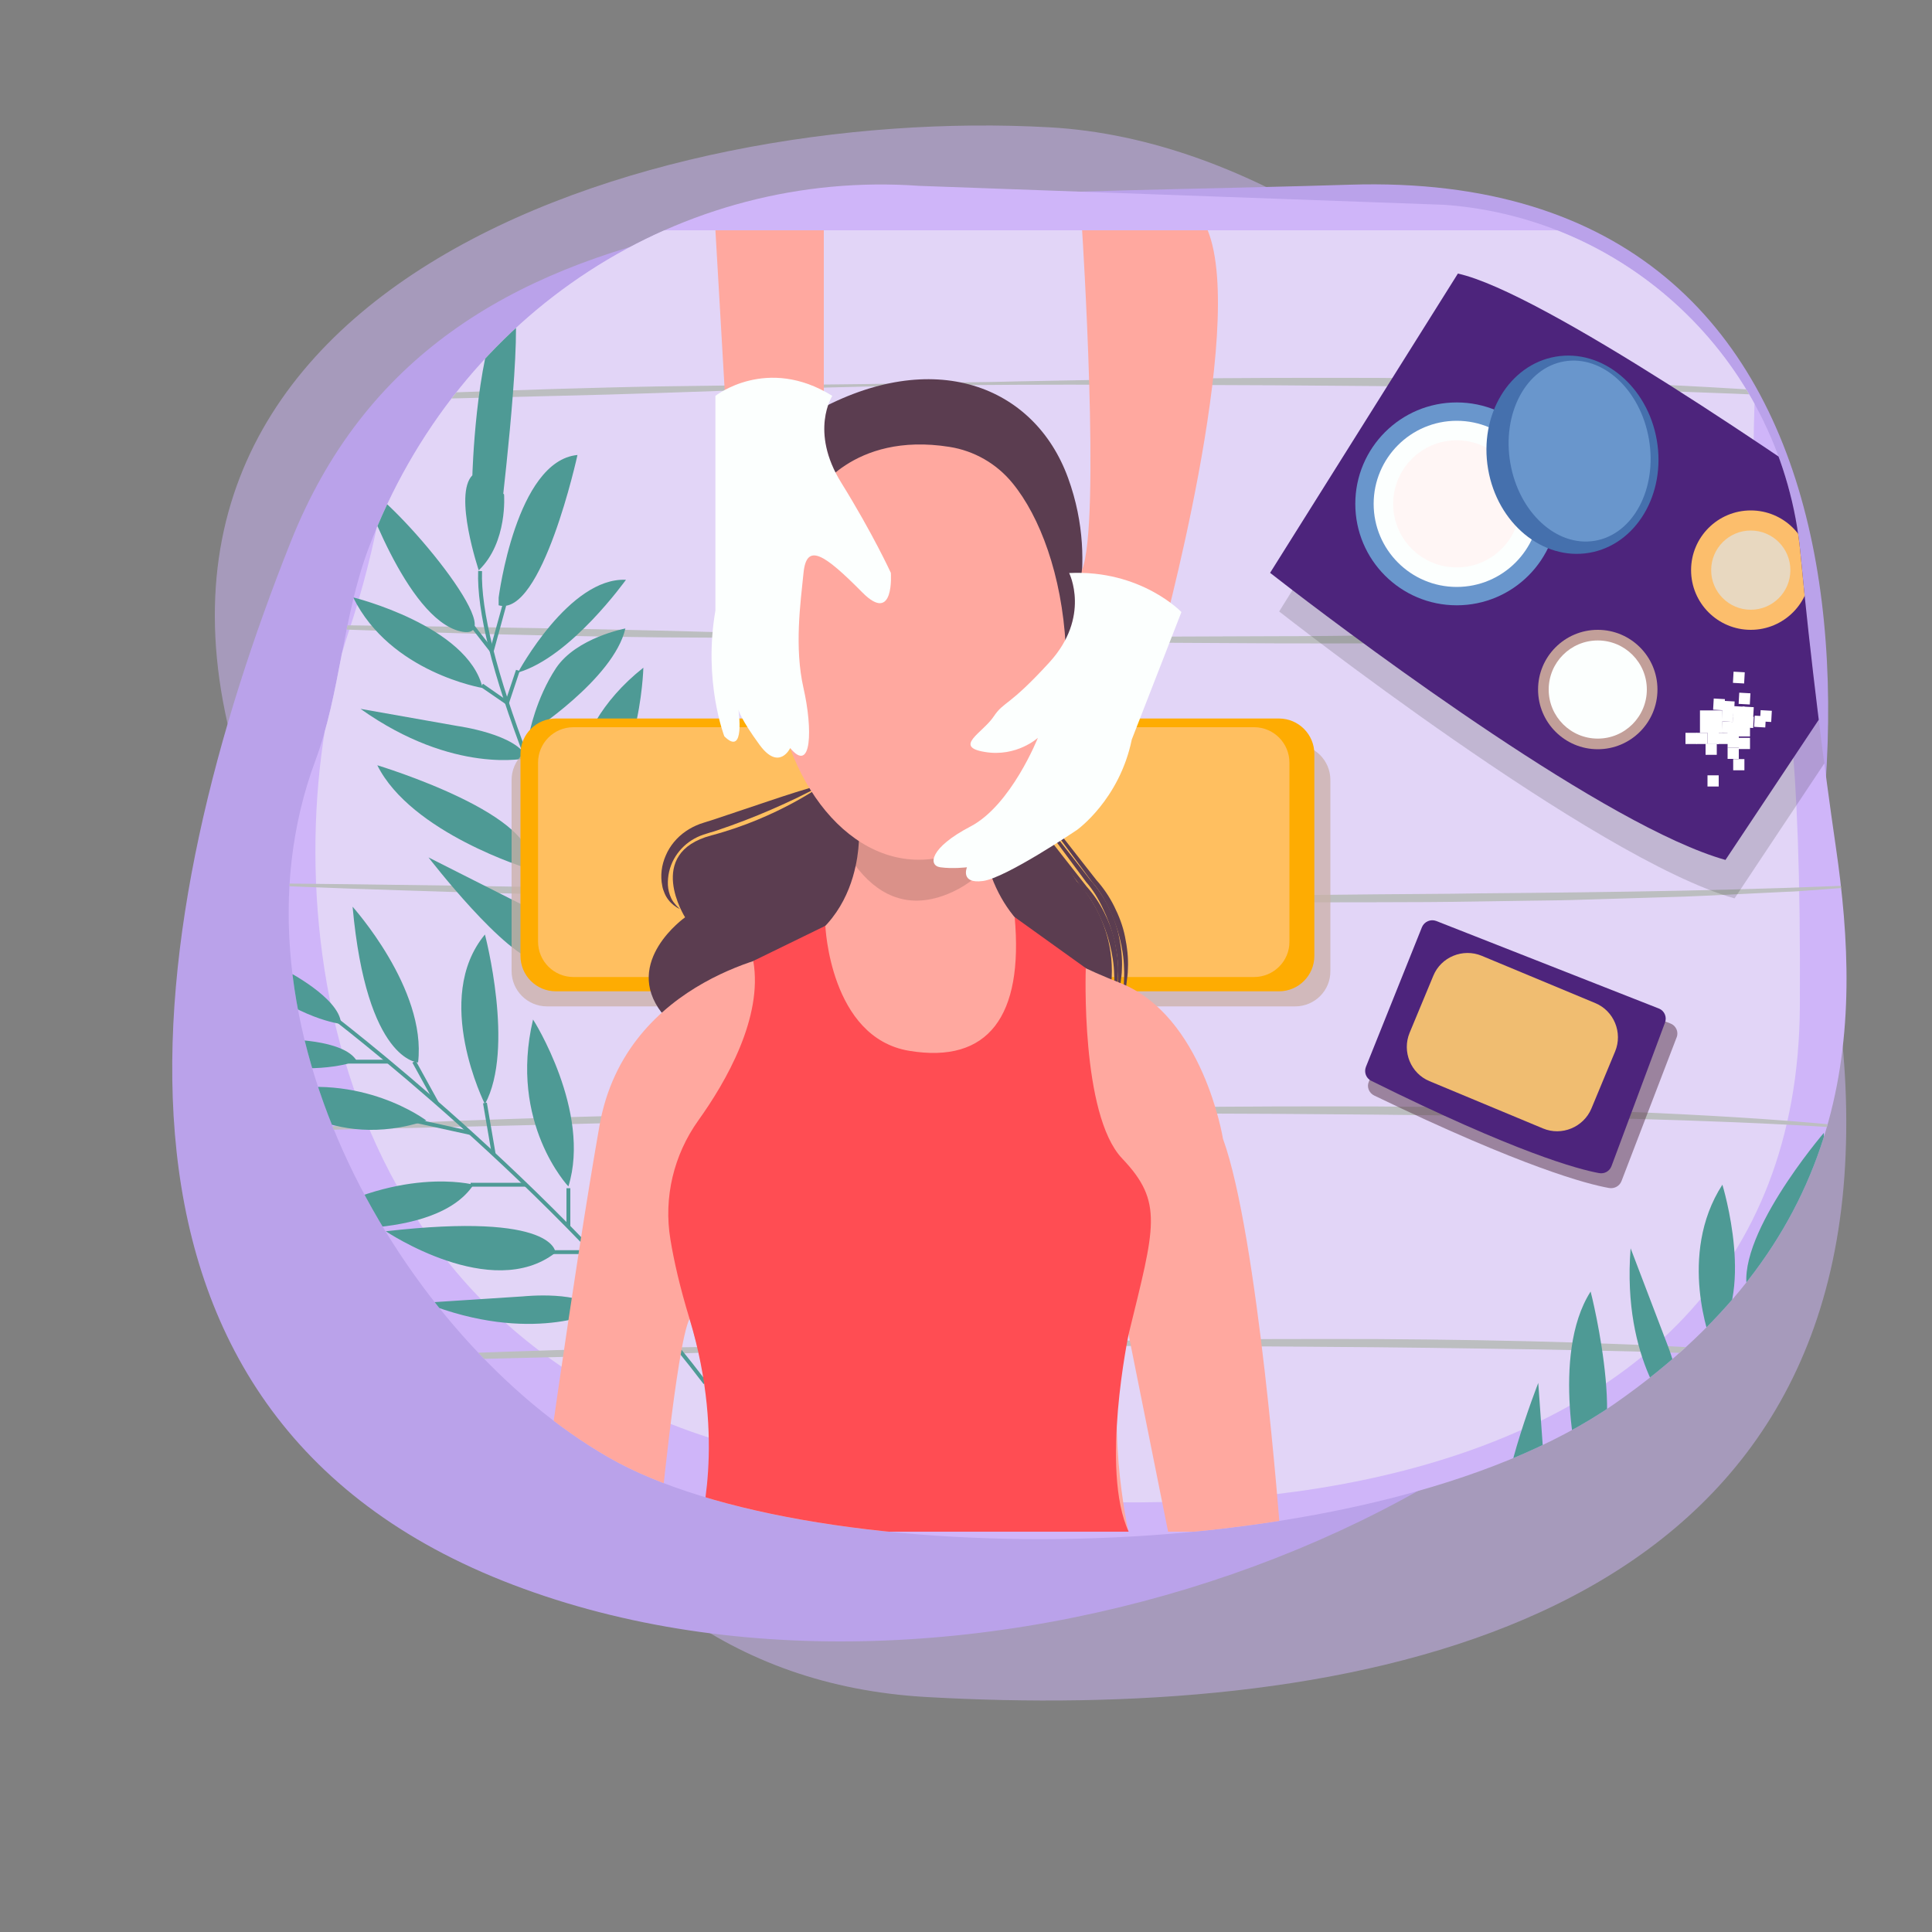 <svg version="1.1" id="Layer_1" xmlns="http://www.w3.org/2000/svg" xmlns:xlink="http://www.w3.org/1999/xlink" x="0" y="0" viewBox="0 0 1000 1000" style="enable-background:new 0 0 1000 1000" xml:space="preserve"><rect x="0" y="0" width="1000" height="1000" fill="#808080" stroke="none"/><style>.st6{fill:#bcbec0}.st7{fill:#4e9a95}.st11{fill:#5b3d50}.st12{fill:#ffa89f}.st15{fill:#fcfffe}.st17{fill:#4d247c}.st20{fill:#6996cc}.st24{fill:#fff}</style><path d="M543.3 65.9C749.7 77.4 968.9 356.7 955 603.5S686.2 890 479.9 878.4 216.4 649.1 130.6 417.3C31 148.4 337 54.3 543.3 65.9z" style="opacity:.49;fill:#cfb5f9"/><path d="M900.8 598.6c-76.5 192-410.9 311.1-640.6 219.6S74 472.4 150.5 280.4s301.1-177 548.2-184.8c286.6-9 278.6 311.1 202.1 503z" style="fill:#baa2ea"/><defs><path id="SVGID_1_" d="M475.9 96.2c-122.8-8.8-238.5 64.2-285.1 187.5-13.4 35.5-14.7 75.4-27.5 109.8-50.6 135.6 45.6 299.8 151.6 360.8s395 59.7 520.5-27.5S964 532.6 950.2 438.2c-5.8-39.7-13.1-96.7-18.3-151.9-9.2-97.1-87.2-173.3-184.4-180.3l-271.6-9.8z"/></defs><clipPath id="SVGID_2_"><use xlink:href="#SVGID_1_" style="overflow:visible"/></clipPath><g style="clip-path:url(#SVGID_2_)"><path style="fill:#cfb5f9" d="M129.2 72.3h848.4v770.4H129.2z"/><path d="M931.6 520.9C930.1 797 574.8 811.1 366.9 744.1S140.1 447.9 180.4 327.2c29.9-89.6 26.8-171.6 23.2-208h714.8l-7.5 34.3c-14.1 219.2 22.2 91.3 20.7 367.4z" style="fill:#e2d5f7"/><path class="st6" d="M129.2 585.2c35.3-2.1 70.7-3.6 106-5 17.7-.7 35.3-1.2 53-1.8 17.7-.5 35.4-1 53-1.3l53.1-.7 26.5-.2 26.5-.3 53-.9 13.3-.2 13.3-.3 26.5-.5c35.4-.7 70.7-1.2 106.1-1.3 17.7-.1 35.4 0 53.1 0 17.7.1 35.4.3 53.1.6 35.4.6 70.7 1.7 106.1 3.5 35.3 1.8 70.7 4.2 105.8 8.4v.4c-35.2-2.9-70.6-4.5-105.9-5.7l-26.5-.8-26.5-.6-26.5-.5-13.3-.2-13.3-.2c-70.7-1.1-141.4-1.3-212.2-1.4-35.4 0-70.7.3-106.1 1-17.7.4-35.4.9-53 1.5l-53 1.8c-17.7.6-35.3 1.1-53 1.5l-53 1.3-53 1.2-26.5.6-26.5.5-.1-.4zM129.2 705.6c35.3-2.1 70.7-3.6 106-5 17.7-.7 35.3-1.2 53-1.8 17.7-.5 35.4-1 53-1.3l53.1-.7 26.5-.2 26.5-.3 53-.9 13.3-.2 13.3-.3 26.5-.5c35.4-.7 70.7-1.2 106.1-1.3 17.7-.1 35.4 0 53.1 0 17.7.1 35.4.3 53.1.6 35.4.6 70.7 1.7 106.1 3.5 35.3 1.8 70.7 4.2 105.8 8.4v.4c-35.2-2.9-70.6-4.5-105.9-5.7l-26.5-.8-26.5-.6-26.5-.5-13.3-.2-13.3-.2c-70.7-1.1-141.4-1.3-212.2-1.4-35.4 0-70.7.3-106.1 1-17.7.4-35.4.9-53 1.5l-53 1.8c-17.7.6-35.3 1.1-53 1.5l-53 1.3-53 1.2-26.5.6-26.5.5-.1-.4zM129.2 208.1c35.3-2.1 70.7-3.6 106-5 17.7-.7 35.3-1.2 53-1.8 17.7-.5 35.4-1 53-1.3l53.1-.7 26.5-.2 26.5-.3 53-.9 13.3-.2 13.3-.3 26.5-.5c35.4-.7 70.7-1.2 106.1-1.3 17.7-.1 35.4 0 53.1 0 17.7.1 35.4.3 53.1.6 35.4.6 70.7 1.7 106.1 3.5 35.3 1.8 70.7 4.2 105.8 8.4v.4c-35.2-2.9-70.6-4.5-105.9-5.7l-26.5-.8-26.5-.6-26.5-.5-13.3-.2-13.3-.2c-70.7-1.1-141.4-1.3-212.2-1.4-35.4 0-70.7.3-106.1 1-17.7.4-35.4.9-53 1.5l-53 1.8c-17.7.6-35.3 1.1-53 1.5l-53 1.3-53 1.2-26.5.6-26.5.5-.1-.4zM129.2 323.2c35.4.2 70.7.7 106.1 1.2l53 .9c17.7.3 35.3.7 53 1.1 35.3.9 70.7 2 106 2.6 8.8.1 17.7.3 26.5.4l26.5.2c17.7.2 35.4.1 53 .1l106.1-.4c17.7 0 35.4-.2 53-.4l26.5-.2c8.8 0 17.7-.2 26.5-.3 70.7-.6 141.4-1.5 212-5v.4l-26.5 2-13.2 1c-4.4.3-8.8.7-13.2.8l-26.5 1.3c-8.8.4-17.7.9-26.5 1.2l-53 1.6c-8.8.3-17.7.4-26.5.5l-26.5.4c-17.7.3-35.4.4-53 .4-17.7 0-35.4.1-53 0l-53-.3c-17.7-.2-35.4-.5-53-.8l-26.5-.4-13.3-.2-13.3-.2-53-.6-106.1-.6c-35.4-.4-70.7-1.2-106.1-2.2-35.3-1.1-70.7-2.2-106-3.9v-.6zM129.2 457.2c35.4.2 70.7.7 106.1 1.2l53 .9c17.7.3 35.3.7 53 1.1 35.3.9 70.7 2 106 2.6 8.8.1 17.7.3 26.5.4l26.5.2c17.7.2 35.4.1 53 .1l106.1-.4c17.7 0 35.4-.2 53-.4l26.5-.2c8.8 0 17.7-.2 26.5-.3 70.7-.6 141.4-1.5 212-5v.4l-26.5 2-13.2 1c-4.4.3-8.8.7-13.2.8l-26.5 1.3c-8.8.4-17.7.9-26.5 1.2l-53 1.6c-8.8.3-17.7.4-26.5.5l-26.5.4c-17.7.3-35.4.4-53 .4-17.7 0-35.4.1-53 0l-53-.3c-17.7-.2-35.4-.5-53-.8l-26.5-.4-13.3-.2-13.3-.2-53-.6-106.1-.6c-35.4-.4-70.7-1.2-106.1-2.2-35.3-1.1-70.7-2.2-106-3.9v-.6z"/><path class="st7" d="M364.2 716.4C286.4 614 170 525.8 168.8 524.9l1.2-1.6c1.2.9 117.8 89.2 195.7 191.8l-1.5 1.3z"/><path class="st7" d="M180.4 548.5h20.7v2h-20.7z"/><path transform="rotate(-28.848 220.243 560.186)" class="st7" d="M219.2 548h2v24.4h-2z"/><path transform="rotate(-77.619 228.991 583.254)" class="st7" d="M228 568.3h2v29.9h-2z"/><path transform="rotate(-9.701 253.378 584.285)" class="st7" d="M252.3 570.7h2v26.9h-2z"/><path class="st7" d="M293.2 615h2v19.9h-2zM245.1 613.2s-39.4-10.6-90.8 21.7c0 0 70.7 8.7 90.8-21.7zM287.5 648.4s.5-21.2-87.8-11.1c0 0 54.7 36.8 87.8 11.1zM220.7 580s-33.7-25.7-80.6-14.7c0 0 31.1 31.2 80.6 14.7zM294.2 614.1s-31-32.7-18.3-86.4c.1 0 30.3 47.7 18.3 86.4zM251 571.5s-27.5-54.7 0-87.8c0 0 15.6 59.1 0 87.8zM216.4 549.9s-26.6-.3-33.9-80.6c-.1 0 38.4 42.4 33.9 80.6zM129.2 549.2c30 7.4 50.2 1.8 54.6.3l.9-.3c-6.6-11.6-38-11.2-38-11.2l-17.5-.5v11.7zM176.5 530s-21.9-2.4-47.3-24.2v-14l18.9 10.6s27.3 13.9 28.4 27.1v.5zM309.7 678.6s-34.8 17.5-89.8-4.3l50.9-3.3c.1 0 31.2-3.3 38.9 7.6z"/><path class="st7" d="M243.6 612.2h28.6v2h-28.6zM285 647.1h22v2h-22z"/><g><path class="st7" d="M304.2 462.6 273 443.9l1-1.7 25.4 15.2c-4.1-8.6-16.3-34.8-27.7-64.6-16.8-43.9-25-76.6-24.2-97.3l2 .1c-.7 20.1 7.6 53.5 24.1 96.5 13.9 36.3 28.9 67.2 29 67.5l1.6 3z"/><path transform="rotate(-72.734 295.332 432.095)" class="st7" d="M286.6 431.1H304v2h-17.4z"/><path transform="rotate(-83.864 276.612 385.939)" class="st7" d="M263.7 385h26v2h-26z"/><path class="st7" d="M272.8 392.4s-37.9 8.8-86.2-25.5l50.3 8.9c-.1 0 31 4.2 35.9 16.6zM263 365.3l-14.1-9.7 1.1-1.7 11.9 8.3 5.2-15.5 1.9.6zM255 339.1l-12-15.4 1.6-1.2 9.5 12.2 6-21.7 1.9.5zM273.4 449.6s-60.6-18.4-78.1-53.5c0 0 87.8 26.5 78.1 53.5z"/><path class="st7" d="M249.8 356.1s-47.8-7.9-67-46.9c0 0 59.4 14.6 67 46.9zM274 379.6s43.6-28 49.7-54.3c0 0-25.3 4.7-35.9 20.5-10.5 15.9-13.8 33.8-13.8 33.8zM186.8 250.5s23.3 69.9 51.6 76.3-33.3-67.5-51.6-76.3zM297.3 424.8s-9-43.8 35.7-79.2c0-.1-1.5 63.9-35.7 79.2zM290.7 478.6l-68.9-34.8s40.2 52.2 57.4 54l11.5-19.2zM260.5 255.5c3.9-35.1 12.3-118.1.6-99.2-.8 1.3-1.5 2.7-2.3 4.2-12.7 26.5-14.3 85.5-14.3 85.5-9.9 10 3.3 49.2 3.3 49.2 15.1-14.5 13.1-39.3 13.1-39.3l-.4-.4zM268.1 348.1s26.5-49.4 55.9-48c0-.1-28.4 40-55.9 48zM258.1 309.3s9-70.8 40.8-73.8c0 0-18.4 84.2-40.8 77.8v-4z"/></g><g><path d="M670.4 520.9H283.1c-10.1 0-18.3-8.2-18.3-18.3v-98.9c0-10.1 8.2-18.3 18.3-18.3h387.2c10.1 0 18.3 8.2 18.3 18.3v98.9c.1 10.1-8.1 18.3-18.2 18.3z" style="opacity:.75;fill:#cab0a7"/><path d="M662 513.1H287.7c-10.1 0-18.3-8.2-18.3-18.3V390.2c0-10.1 8.2-18.3 18.3-18.3H662c10.1 0 18.3 8.2 18.3 18.3v104.6c0 10.1-8.2 18.3-18.3 18.3z" style="fill:#feac02"/><path d="M649.1 505.7H296.8c-10.1 0-18.3-8.2-18.3-18.3v-92.7c0-10.1 8.2-18.3 18.3-18.3h352.3c10.1 0 18.3 8.2 18.3 18.3v92.7c.1 10.1-8.2 18.3-18.3 18.3z" style="fill:#ffbf60"/><path class="st11" d="M426.4 405.8s-23.5 17.4-58.2 26.6c-34.7 9.2-13.6 42.4-13.6 42.4s-32.5 22.9-12.1 49.4c0 0 78.7-17.2 102.9-59.2l7.3-31.7-26.3-27.5z"/><path class="st11" d="M426.4 405.8c-8.8 4.9-17.9 9.2-27.1 13.2-9.2 4-18.6 7.6-28.1 10.8-1.2.4-2.4.8-3.6 1.1-1.2.4-2.5.8-3.5 1.1-2.1.7-4.2 1.7-6.1 2.9-3.8 2.4-7 5.8-9.2 9.8-2.2 4-3.3 8.7-3.1 13.4.1 2.3.7 4.6 1.7 6.8.5 1.1 1.2 2.1 2 3 .7 1 1.7 1.8 2.6 2.7-2.3-1.1-4.4-2.7-6-4.8-.8-1-1.5-2.2-2-3.4-.5-1.2-1-2.5-1.2-3.8-1.1-5.3-.4-10.8 1.8-15.8 2.1-5 5.8-9.4 10.3-12.5 2.3-1.6 4.7-2.8 7.3-3.8 1.4-.5 2.5-.8 3.7-1.2 1.2-.4 2.4-.7 3.5-1.1l28.3-9.5c9.5-3.2 19-6.3 28.7-8.9zM518.9 398.4l38.5 57.8s27.5 26.8 14.7 68l-46.2-36.3-27.2-31.9 4.6-50.2 15.6-7.4z"/><path class="st11" d="m522.5 398.3 22.5 28.5 22.4 28.6-.1-.1c3.8 4.2 6.9 8.8 9.4 13.8s4.5 10.2 5.6 15.7c1.1 5.4 1.8 11 1.5 16.6 0 2.8-.5 5.5-.8 8.2-.1 1.4-.5 2.7-.8 4-.3 1.3-.6 2.7-1 4l-.3-.1c.1-1.4.3-2.7.4-4.1.1-1.4.4-2.7.4-4.1.1-2.7.3-5.4.1-8.1-.1-5.4-1-10.7-2.3-15.9-1.3-5.2-3.2-10.2-5.5-15-.5-1.2-1.2-2.4-1.8-3.6-.6-1.2-1.3-2.3-2-3.5-1.4-2.2-3-4.5-4.7-6.4l-.1-.1-21.6-29.2-21.5-29.3.2.1z"/><path class="st11" d="m519.4 398.3 22.5 28.5 22.4 28.6-.1-.1c3.8 4.2 6.9 8.8 9.4 13.8s4.5 10.2 5.6 15.7c1.1 5.4 1.8 11 1.5 16.6 0 2.8-.5 5.5-.8 8.2-.1 1.4-.5 2.7-.8 4-.3 1.3-.6 2.7-1 4l-.3-.1c.1-1.4.3-2.7.4-4.1.1-1.4.4-2.7.4-4.1.1-2.7.3-5.4.1-8.1-.1-5.4-1-10.7-2.3-15.9-1.3-5.2-3.2-10.2-5.5-15-.5-1.2-1.2-2.4-1.8-3.6-.6-1.2-1.3-2.3-2-3.5-1.4-2.2-3-4.5-4.7-6.4l-.1-.1-21.6-29.2-21.5-29.3.2.1z"/><path class="st11" d="m517.4 401.6 22.5 28.5 22.4 28.6-.1-.1c3.8 4.2 6.9 8.8 9.4 13.8s4.5 10.2 5.6 15.7c1.1 5.4 1.8 11 1.5 16.6 0 2.8-.5 5.5-.8 8.2-.1 1.4-.5 2.7-.8 4-.3 1.3-.6 2.7-1 4l-.3-.1c.1-1.4.3-2.7.4-4.1.1-1.4.4-2.7.4-4.1.1-2.7.3-5.4.1-8.1-.1-5.4-1-10.7-2.3-15.9-1.3-5.2-3.2-10.2-5.5-15-.5-1.2-1.2-2.4-1.8-3.6-.6-1.2-1.3-2.3-2-3.5-1.4-2.2-3-4.5-4.7-6.4l-.1-.1-21.6-29-21.5-29.3.2-.1z"/><path class="st12" d="M662.6 792.8h-58l-20.5-102.3c-13.6 42 0 102.3 0 102.3H361.6c18.3-39.8-4.7-110.2-4.7-110.2-6.8 13.6-15.9 110.2-15.9 110.2h-62.5s18.2-133 31.8-210.2c13.6-77.3 97.7-89.8 97.7-89.8 23-10.5 31.7-29.6 34.9-44.7 2.7-12.5 1.5-22.4 1.5-22.4l62.5-6.8c.5 11.1 2 20.7 4.4 29.1 9.6 32.8 33.9 47.1 68.3 60.7 43.2 17 53.4 80.7 53.4 80.7 18.2 50 29.6 203.4 29.6 203.4z"/><path d="M511.3 448c-5.7 6.4-12.7 11.5-20.9 14.8-22.1 8.9-37.4-1.2-47.6-14.7 2.7-12.5 1.5-22.4 1.5-22.4l62.5-6.8c.6 11.1 2.1 20.7 4.5 29.1z" style="opacity:.16;fill:#141313"/><ellipse class="st12" cx="475.6" cy="334.2" rx="75.9" ry="110.8"/><path d="M427.2 479.2s2.4 57.9 43.4 64.7 59.2-18 54.6-69.2l36.8 26.4s-2.8 75.8 18.8 98.5c21.6 22.7 17 35.2 3.4 90.9 0 0-14.8 70.5 0 102.3H361.6s14.6-46.6-4.7-110.2c-5-16.4-8.1-30-9.9-41.1-3.6-21.6 1.7-43.7 14.4-61.5 14.4-20.1 33.6-53.4 28.5-82.6l37.3-18.2z" style="fill:#ff4d53"/><path class="st11" d="M421.7 256.3s19.2-33 69.7-25c12.8 2 24.5 8.7 32.7 18.8 14.1 17.2 25.5 47.4 27.5 84.1 0 0 18.6-39.2 1.2-86.9s-69.7-68.2-131-34.1-21.9 129.5-21.9 129.5-.1-60.2 21.8-86.4z"/><path class="st12" d="M560.1 119.2s9.8 152.2-.1 175.9l-2.6 20.3 42.7 18.8s45.5-164.7 25-215h-65z"/><path class="st15" d="M611.5 316.8s-20.9-22-58.1-20.2c0 0 11.3 22.6-10.2 46.2-21.5 23.5-23.4 19.9-28.9 28.1-5.5 8.3-21.1 15.6-4.6 18.3 16.5 2.8 27.5-7.3 27.5-7.3s-13.8 34.9-34.9 45.9c-21.1 11-22 20.2-15.6 21.1 6.4.9 13.8 0 13.8 0s-3.7 8.7 8.3 7.1c11.9-1.6 48.6-26.4 48.6-26.4s22-15.6 28.4-46.8l25.7-66z"/><path class="st12" d="m370.3 119.2 5.5 94.9 50.6-3.4v-91.5z"/><path class="st15" d="M370.3 204.9s26.6-21.1 60.5 0c0 0-11.9 18.3 4.6 44.9s25.7 46.7 25.7 46.7 2 27-14.7 10.2c-20-20.2-28.9-25.9-30.5-10.2-1.6 15.7-4.8 38.6 0 59.7s4.3 44.5-6.9 31c0 0-5.7 12.1-15.8-1.6-10.1-13.8-11-18.3-11-18.3s3.7 24.8-7.3 13.8c0 0-11-28.4-4.6-65.1V204.9z"/></g><g><path d="m708.5 559.9 29.8-72.3c1.2-2.9 4.6-4.3 7.6-3.2l118.6 45.3c3 1.1 4.5 4.4 3.3 7.3l-28.5 74.3c-1 2.6-3.7 4.1-6.5 3.6-11.2-2-44-10.5-121.4-47.8-2.8-1.3-4.1-4.5-2.9-7.2z" style="opacity:.53;fill:#5d3c50"/><path class="st17" d="m707 552.2 29-72.3c1.2-2.9 4.5-4.3 7.4-3.2L858.6 522c2.9 1.1 4.3 4.4 3.2 7.3l-27.7 74.3c-1 2.6-3.6 4.1-6.4 3.6-10.9-2-42.8-10.5-118-47.8-2.6-1.3-3.8-4.4-2.7-7.2z"/><path d="m798.7 584.1-58.8-24.5c-9.7-4-14.3-15.3-10.3-25l12.3-29.6c4-9.7 15.3-14.3 25-10.3l58.8 24.5c9.7 4 14.3 15.3 10.3 25l-12.3 29.6c-4.1 9.7-15.4 14.3-25 10.3z" style="fill:#f0bd71"/></g><g><path d="M977.6 292.3c-29.1-20.5-80.5-55.8-127.5-84.8l-6-3.6c-10.2-6.2-20.1-12-29.5-17.3-1.5-.8-3-1.7-4.5-2.5-21.1-11.6-39.2-20.1-50.9-22.6l-35.3 56.3-21.6 34.5-33.3 53.1-6.9 11.1S825.4 444.7 897.8 465l79.9-120.1V292.3z" style="opacity:.17;fill:#231f20"/><path class="st17" d="M977.6 292.3v-16.7c-49.3-34.7-179.4-124.4-223-134l-97.2 154.9s4.2 3.3 11.5 8.9c38.4 29.4 163.4 122.6 224.2 139.7l84.5-127v-25.8z"/><circle class="st20" cx="754" cy="260.8" r="52.5"/><circle class="st15" cx="754" cy="260.8" r="43"/><circle cx="906.2" cy="295.1" r="30.9" style="fill:#fcbe6c"/><circle cx="906.2" cy="295.1" r="20.5" style="fill:#e8d8c0"/><circle cx="827" cy="356.9" r="30.9" style="fill:#c29f99"/><circle class="st15" cx="827" cy="356.9" r="25.4"/><path class="st24" d="M894.2 387h5.8v5.8h-5.8zM897.1 392.9h5.8v5.8h-5.8zM883.8 401.3h5.8v5.8h-5.8zM882.8 384.9h5.8v5.8h-5.8z"/><path class="st24" d="M878 379.3h5.8v5.8H878z"/><path class="st24" d="M872.4 379.3h5.8v5.8h-5.8zM894.2 381.2h5.8v5.8h-5.8z"/><path class="st24" d="M888.6 379.3h5.8v5.8h-5.8z"/><path class="st24" d="M883.8 379.3h5.8v5.8h-5.8zM879.9 373.5h5.8v5.8h-5.8zM885.7 373.5h5.8v5.8h-5.8zM879.9 367.7h5.8v5.8h-5.8zM885.7 367.7h5.8v5.8h-5.8zM894.2 375.4h5.8v5.8h-5.8z"/><path transform="rotate(-86.788 894.204 376.411) scale(1)" class="st24" d="M891.3 373.5h5.8v5.8h-5.8z"/><path transform="rotate(-86.788 894.204 370.597) scale(1)" class="st24" d="M891.3 367.7h5.8v5.8h-5.8z"/><path transform="rotate(-86.788 889.784 364.624) scale(1)" class="st24" d="M886.9 361.7h5.8v5.8h-5.8z"/><path transform="rotate(-86.788 894.799 365.808) scale(1)" class="st24" d="M891.9 362.9h5.8v5.8h-5.8z"/><path transform="rotate(-86.788 900.018 368.529) scale(1)" class="st24" d="M897.1 365.6h5.8v5.8h-5.8z"/><path transform="rotate(-86.788 899.74 373.504) scale(1)" class="st24" d="M896.8 370.6h5.8v5.8h-5.8z"/><path transform="rotate(-86.788 904.675 373.78) scale(1)" class="st24" d="M901.8 370.9h5.8v5.8h-5.8z"/><path transform="rotate(-86.788 904.675 368.79) scale(1)" class="st24" d="M901.8 365.9h5.8v5.8h-5.8z"/><path transform="rotate(-86.788 902.926 361.558) scale(1)" class="st24" d="M900 358.7h5.8v5.8H900z"/><path transform="rotate(-86.788 910.971 373.504) scale(1)" class="st24" d="M908.1 370.6h5.8v5.8h-5.8z"/><path transform="rotate(-86.788 914.037 370.597) scale(1)" class="st24" d="M911.1 367.7h5.8v5.8h-5.8z"/><path transform="rotate(-86.788 900.018 350.693) scale(1)" class="st24" d="M897.1 347.8h5.8v5.8h-5.8z"/><path class="st24" d="M900 375.4h5.8v5.8H900zM900 381.9h5.8v5.8H900z"/><circle cx="754" cy="260.8" r="32.9" style="fill:#fff6f5"/><ellipse transform="rotate(-9.718 813.699 235.346)" cx="813.9" cy="235.4" rx="44.3" ry="51.5" style="fill:#4570ad"/><ellipse transform="rotate(-9.718 817.434 233.438)" class="st20" cx="817.6" cy="233.5" rx="36.4" ry="47.1"/></g><g><path class="st7" d="M822.4 796.1v-36.3h2v29.6c5.3-7.9 21.5-31.8 41.2-57 29-37 52.9-60.8 71-70.8l1 1.8c-17.6 9.7-42 34-70.4 70.3-24 30.6-42.8 59.3-42.9 59.6l-1.9 2.8z"/><path transform="rotate(-13.663 844.144 772.861)" class="st7" d="M835.3 771.8h17.4v2h-17.4z"/><path transform="rotate(-24.766 873.85 733.074)" class="st7" d="M860.9 732.1h26v2h-26z"/><path class="st7" d="M866.4 733.1s-27-28-22.4-87l18.2 47.7c-.1 0 12.3 28.7 4.2 39.3zM884.6 710.8l1.1-17.1 2 .1-.9 14.5 15.9-3.6.4 2z"/><path transform="rotate(-68.821 907.796 680.759)" class="st7" d="M899.1 679.8h17.4v2h-17.4z"/><path class="st7" d="M817.6 763s-15.4-61.5 5.7-94.5c.1 0 22.5 89-5.7 94.5zM885.7 694.8s-17.8-45.1 5.8-81.6c0 0 18 58.4-5.8 81.6zM901.3 708.2s47.2 9.7 63.9-.3l7.7-11.4s-64.1-12.7-71.6 11.7zM878 727.6s46.4 23 72.1 14.8c0 0-17.1-19.3-36-20.2-19.1-.9-36.1 5.4-36.1 5.4zM944 586.4s-48 55.9-39 83.5 40.8-63.3 39-83.5zM937.1 661.7s26.8-31.5 40.5-28.2v19.2c0 .1-20.3 14.5-40.5 9zM851.3 770.8s33-30.3 86.3-10.1c0 0-55.6 31.6-86.3 10.1zM801.7 792.8l-5.5-77s-24.1 61.4-16.8 77h22.3z"/></g></g></svg>